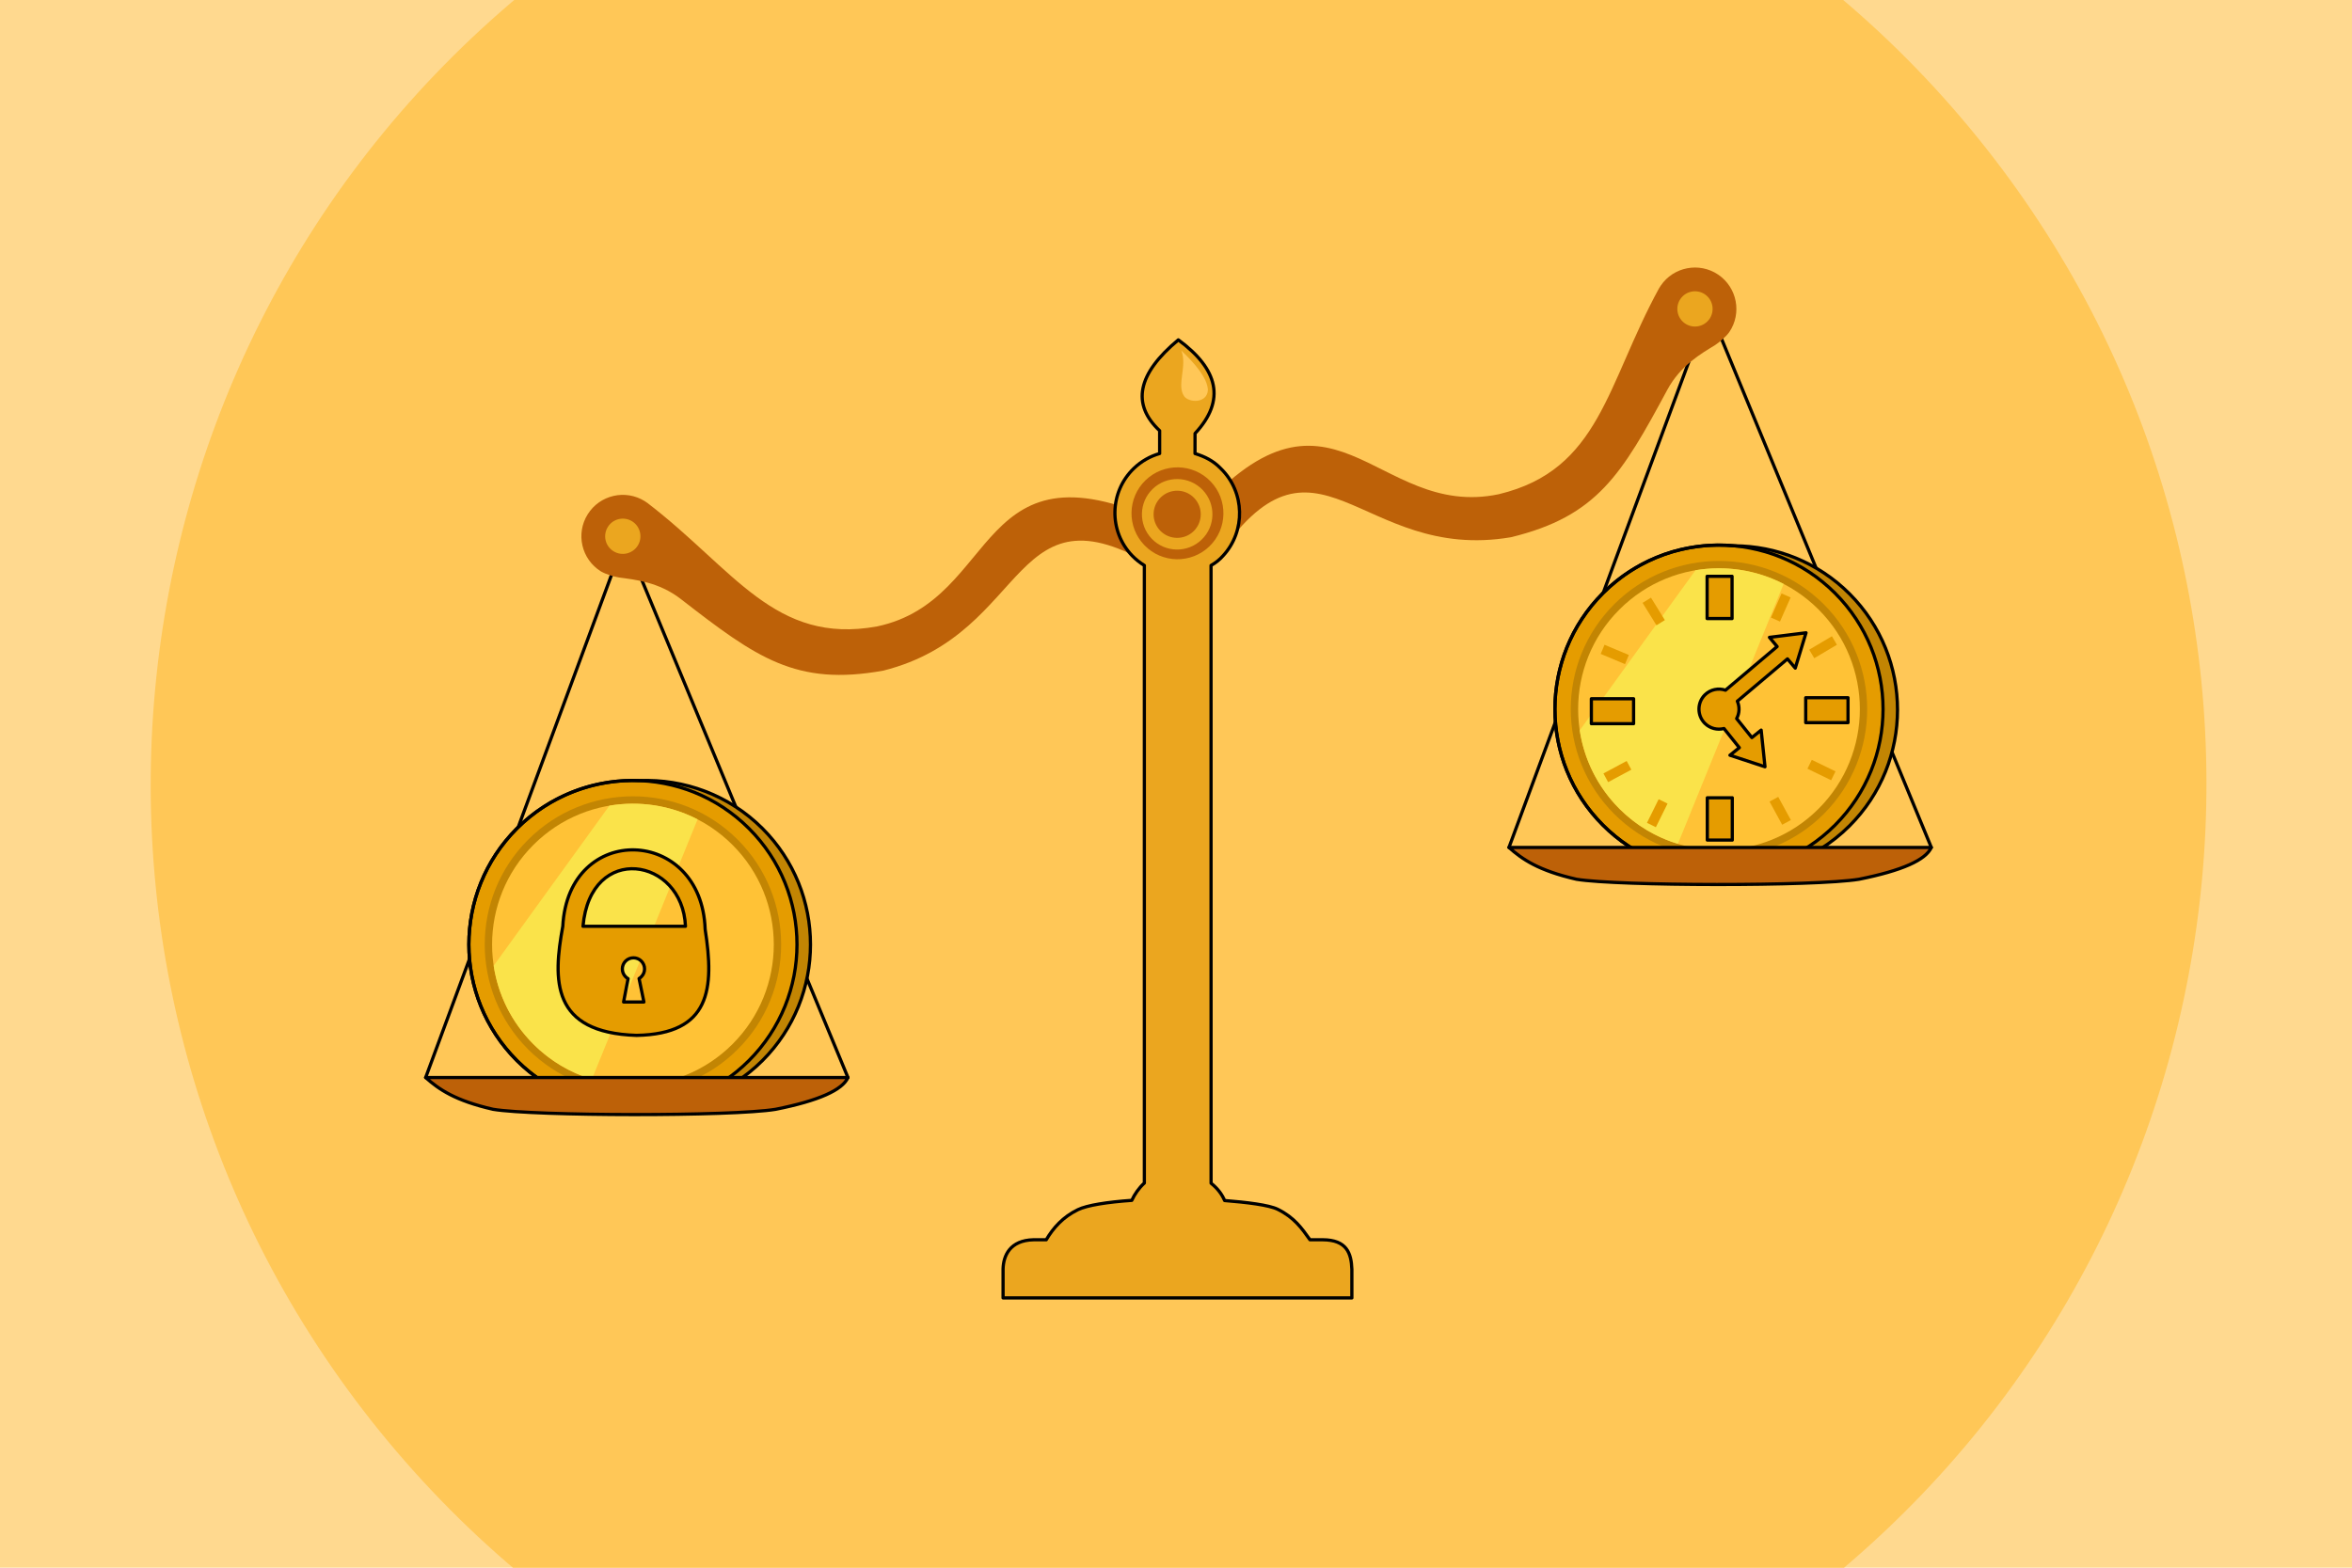 <?xml version="1.0" encoding="utf-8"?>
<!-- Generator: Adobe Illustrator 21.1.0, SVG Export Plug-In . SVG Version: 6.00 Build 0)  -->
<svg version="1.2" baseProfile="tiny" id="Слой_1"
	 xmlns="http://www.w3.org/2000/svg" xmlns:xlink="http://www.w3.org/1999/xlink" x="0px" y="0px" viewBox="0 0 729 486"
	 xml:space="preserve">
<g id="Optional_Content_Layer_from_PDF">
	<rect x="-56.92" y="-31.13" fill="#FFD98F" width="830.95" height="718.02"/>
	<rect x="0.5" y="0.5" fill="none" width="729" height="486"/>
	<path fill="#FFC757" d="M161.62-1.88c135.25-112.43,336.28-93.9,448.71,41.34c112.43,135.26,93.9,336.29-41.34,448.7
		c-135.26,112.43-336.28,93.9-448.72-41.32C7.84,311.58,26.36,110.55,161.62-1.88L161.62-1.88z"/>
	<polyline fill="none" stroke="#000000" stroke-linecap="round" stroke-linejoin="round" stroke-miterlimit="10" points="
		467.7,262.72 529.63,95.44 598.61,262.72 	"/>
	<polyline fill="none" stroke="#000000" stroke-linecap="round" stroke-linejoin="round" stroke-miterlimit="10" points="
		131.93,334.05 193.66,167.08 262.82,334.05 	"/>
	<path fill="#BD6108" d="M468.35,166.54c-47.22,8.08-60.19-39.98-91.64,7.13l-7.37-12.57c43.56-51.01,56.53,0.29,95.26-7.9
		c31.34-7.56,33.31-34,49.6-63.79c0,0,0.01,0,0.01-0.01c0.16-0.28,0.34-0.57,0.53-0.84c3.98-5.86,11.96-7.39,17.83-3.41
		c5.85,3.98,7.39,11.96,3.41,17.82c-1.14,1.55-2.97,3.06-4.4,4.02c-4.15,2.55-10.69,6.22-14.8,13.86
		C502.65,147.05,495.08,160.03,468.35,166.54L468.35,166.54z"/>
	<path fill="#EBA61F" d="M520.83,92.7c1.69-2.5,5.09-3.15,7.6-1.46c2.49,1.69,3.14,5.09,1.45,7.6c-1.7,2.49-5.1,3.14-7.59,1.45
		C519.79,98.59,519.14,95.19,520.83,92.7L520.83,92.7z"/>
	<path fill="#BD6108" d="M273.79,207.9c46.45-11.7,38.88-60.91,86.7-30.55l1.65-14.46c-60.46-29.03-51.57,23.13-90.3,31.31
		c-31.72,5.76-44.22-17.62-71.17-38.28h-0.01c-0.27-0.2-0.54-0.38-0.82-0.56c-6.02-3.75-13.94-1.92-17.69,4.09
		c-3.76,6.01-1.92,13.92,4.09,17.68c1.67,0.96,3.95,1.61,5.64,1.9c4.84,0.66,12.3,1.36,19.15,6.68
		C234.54,203.96,246.73,212.78,273.79,207.9L273.79,207.9z"/>
	<path fill="#EBA61F" stroke="#000000" stroke-linecap="round" stroke-linejoin="round" stroke-miterlimit="10" d="M410.01,384.34
		h-3.99c-2.54-3.59-4.86-6.89-9.94-9.42c-2.74-1.37-9.74-2.2-16.51-2.74c-0.85-2-2.23-3.8-4.2-5.37l-0.01-191.52
		c1.33-0.73,2.72-1.82,3.74-3.01c7.03-7.61,6.82-19.74-0.76-27.08c-2.33-2.41-4.96-3.67-7.95-4.6l0.01-6.22
		c9.64-10.34,7.13-19.97-5.18-29.02c-12.72,10.58-14.55,19.96-5.79,28.16v7.08c-2.91,0.83-5.66,2.36-7.99,4.6
		c-7.63,7.34-7.85,19.47-0.52,27.08c1.15,1.19,2.42,2.18,3.77,3.01v191.47c-1.64,1.48-3.02,3.45-3.89,5.36
		c-7.55,0.53-13.85,1.51-16.7,2.89c-4.64,2.26-7.62,5.61-9.82,9.33h-3.94c-7.35,0.16-9.33,4.96-9.44,9.04v8.99h108.11v-8.9
		C418.82,388.53,417.45,384.38,410.01,384.34z"/>
	<path fill="#EBA61F" d="M195.93,161.61c-2.56-1.59-5.94-0.82-7.53,1.75c-1.6,2.55-0.83,5.93,1.74,7.52
		c2.55,1.6,5.93,0.82,7.54-1.74C199.27,166.58,198.49,163.21,195.93,161.61z"/>
	<path fill="#BD6108" d="M355.08,148.86c5.66-5.45,14.68-5.27,20.14,0.38c5.45,5.66,5.28,14.7-0.38,20.15
		c-5.67,5.45-14.69,5.29-20.14-0.38C349.23,163.35,349.41,154.31,355.08,148.86L355.08,148.86z"/>
	<path fill="#EBA61F" d="M357.28,151.57c4.35-4.19,11.27-4.05,15.46,0.29c4.18,4.35,4.05,11.27-0.3,15.44
		c-4.34,4.19-11.27,4.07-15.45-0.28C352.81,162.68,352.94,155.75,357.28,151.57L357.28,151.57z"/>
	<path fill="#BD6108" d="M359.8,154.17c2.91-2.8,7.54-2.71,10.33,0.2c2.8,2.91,2.7,7.53-0.19,10.33c-2.91,2.8-7.54,2.71-10.34-0.19
		C356.8,161.6,356.89,156.97,359.8,154.17L359.8,154.17z"/>
	<path fill="#C28503" d="M164.39,256.84c19.84-19.85,52.08-19.85,71.93,0s19.85,52.07,0,71.94c-19.85,19.84-52.09,19.84-71.93,0
		C144.54,308.91,144.54,276.69,164.39,256.84L164.39,256.84z"/>
	<path fill="#E59C00" d="M160.21,256.84c19.86-19.85,52.09-19.85,71.93,0c19.85,19.85,19.85,52.07,0,71.94
		c-19.84,19.84-52.07,19.84-71.93,0C140.36,308.91,140.36,276.69,160.21,256.84L160.21,256.84z"/>
	<path fill="none" stroke="#000000" stroke-linecap="round" stroke-linejoin="round" stroke-miterlimit="10" d="M160.21,256.84
		c19.86-19.85,52.09-19.85,71.93,0c19.85,19.85,19.85,52.07,0,71.94c-19.84,19.84-52.07,19.84-71.93,0
		C140.36,308.91,140.36,276.69,160.21,256.84L160.21,256.84z"/>
	<path fill="#C28503" d="M163.69,260.32c17.93-17.94,47.05-17.94,64.98,0c17.93,17.93,17.93,47.05,0,64.98
		c-17.93,17.92-47.05,17.92-64.98,0C145.76,307.37,145.76,278.25,163.69,260.32L163.69,260.32z"/>
	<path fill="#FFC236" d="M165.31,261.94c17.03-17.05,44.7-17.05,61.74,0c17.05,17.04,17.05,44.7,0,61.74
		c-17.04,17.05-44.71,17.05-61.74,0C148.26,306.64,148.26,278.98,165.31,261.94L165.31,261.94z"/>
	<path fill="#FAE34A" d="M165.31,323.68c-6.85-6.85-10.95-15.4-12.29-24.3l35.87-49.62c9.22-1.56,18.84-0.13,27.32,4.24
		l-32.76,80.58C176.81,332.57,170.55,328.94,165.31,323.68L165.31,323.68z"/>
	<path fill="#E59C00" d="M212.46,287.16c-0.88-21.39-29.48-26.08-31.76,0H212.46z M199.58,310.63l-1.5-7.28
		c0.25-0.14,0.48-0.31,0.69-0.54c1.35-1.33,1.35-3.52,0-4.87c-1.34-1.34-3.52-1.34-4.87,0c-1.34,1.35-1.34,3.54,0,4.87
		c0.23,0.24,0.49,0.43,0.77,0.59l-1.39,7.23H199.58z M174.44,287.16L174.44,287.16c1.66-32.45,43.05-31.02,44.12,0.94
		c2.89,18.45,1.65,32.45-21.26,32.88C170.83,320.15,171.36,303.87,174.44,287.16L174.44,287.16z"/>
	<path fill="none" stroke="#000000" stroke-linecap="round" stroke-linejoin="round" stroke-miterlimit="10" d="M212.46,287.16
		c-0.88-21.39-29.48-26.08-31.76,0H212.46L212.46,287.16z M199.58,310.63l-1.5-7.28c0.25-0.14,0.48-0.31,0.69-0.54
		c1.35-1.33,1.35-3.52,0-4.87c-1.34-1.34-3.52-1.34-4.87,0c-1.34,1.35-1.34,3.54,0,4.87c0.23,0.24,0.49,0.43,0.77,0.59l-1.39,7.23
		H199.58L199.58,310.63z M174.44,287.16L174.44,287.16c1.66-32.45,43.05-31.02,44.12,0.94c2.89,18.45,1.65,32.45-21.26,32.88
		C170.83,320.15,171.36,303.87,174.44,287.16L174.44,287.16z"/>
	<path fill="#C28503" d="M501.33,184.09c19.84-19.85,52.07-19.85,71.92,0c19.84,19.85,19.84,52.08,0,71.93
		c-19.85,19.85-52.08,19.85-71.92,0C481.48,236.17,481.48,203.94,501.33,184.09L501.33,184.09z"/>
	<path fill="#E59C00" d="M496.83,183.88c19.85-19.86,52.07-19.86,71.93,0c19.85,19.85,19.85,52.07,0,71.92
		c-19.86,19.85-52.08,19.85-71.93,0C476.98,235.95,476.98,203.73,496.83,183.88L496.83,183.88z"/>
	<path fill="none" stroke="#000000" stroke-linecap="round" stroke-linejoin="round" stroke-miterlimit="10" d="M496.83,183.88
		c19.85-19.86,52.07-19.86,71.93,0c19.85,19.85,19.85,52.07,0,71.92c-19.86,19.85-52.08,19.85-71.93,0
		C476.98,235.95,476.98,203.73,496.83,183.88L496.83,183.88z"/>
	<path fill="#C28503" d="M500.31,187.34c17.93-17.92,47.05-17.92,64.98,0c17.92,17.94,17.92,47.05,0,64.99
		c-17.93,17.93-47.05,17.93-64.98,0C482.37,234.39,482.37,205.28,500.31,187.34L500.31,187.34z"/>
	<path fill="#FFC236" d="M501.93,188.96c17.04-17.05,44.7-17.05,61.74,0c17.05,17.04,17.05,44.71,0,61.76
		c-17.04,17.04-44.7,17.04-61.74,0C484.88,233.67,484.88,206,501.93,188.96L501.93,188.96z"/>
	<path fill="#FAE34A" d="M501.93,250.72c-6.85-6.85-10.95-15.42-12.3-24.31l35.88-49.62c9.22-1.55,18.83-0.14,27.32,4.24
		l-32.77,80.58C513.42,259.59,507.17,255.96,501.93,250.72L501.93,250.72z"/>
	
		<rect x="529.12" y="178.66" fill="#E59C00" stroke="#000000" stroke-linecap="round" stroke-linejoin="round" stroke-miterlimit="10" width="7.73" height="13.1"/>
	
		<rect x="529.18" y="247.32" fill="#E59C00" stroke="#000000" stroke-linecap="round" stroke-linejoin="round" stroke-miterlimit="10" width="7.74" height="13.11"/>
	
		<rect x="559.68" y="216.3" fill="#E59C00" stroke="#000000" stroke-linecap="round" stroke-linejoin="round" stroke-miterlimit="10" width="13.11" height="7.73"/>
	
		<rect x="493.24" y="216.62" fill="#E59C00" stroke="#000000" stroke-linecap="round" stroke-linejoin="round" stroke-miterlimit="10" width="13.09" height="7.73"/>
	<path fill="#E59C00" d="M547.06,237.71l-10.87-3.58l2.91-2.34l-4.75-5.94c-2.07,0.53-4.34-0.01-5.95-1.62
		c-2.41-2.42-2.41-6.36,0-8.79c1.74-1.73,4.24-2.22,6.41-1.47l16.01-13.53l-2.38-2.85l11.34-1.42l-3.34,10.95l-2.41-2.86
		l-15.54,13.12c0.75,1.72,0.68,3.72-0.22,5.39l4.72,5.89l2.88-2.32L547.06,237.71z"/>
	<path fill="none" stroke="#000000" stroke-linecap="round" stroke-linejoin="round" stroke-miterlimit="10" d="M547.06,237.71
		l-10.87-3.58l2.91-2.34l-4.75-5.94c-2.07,0.53-4.34-0.01-5.95-1.62c-2.41-2.42-2.41-6.36,0-8.79c1.74-1.73,4.24-2.22,6.41-1.47
		l16.01-13.53l-2.38-2.85l11.34-1.42l-3.34,10.95l-2.41-2.86l-15.54,13.12c0.75,1.72,0.68,3.72-0.22,5.39l4.72,5.89l2.88-2.32
		L547.06,237.71L547.06,237.71z"/>
	<polygon fill="#E59C00" points="503.67,205.89 504.86,203.05 497.32,199.89 496.13,202.72 	"/>
	<polygon fill="#E59C00" points="513.42,193.85 516.02,192.24 511.72,185.28 509.12,186.89 	"/>
	<polygon fill="#E59C00" points="561.56,235.56 560.22,238.31 567.56,241.88 568.91,239.13 	"/>
	<polygon fill="#E59C00" points="551.16,247.04 548.47,248.5 552.38,255.68 555.08,254.22 	"/>
	
		<rect x="509.82" y="250.44" transform="matrix(0.443 -0.896 0.896 0.443 60.234 600.941)" fill="#E59C00" width="8.18" height="3.07"/>
	
		<rect x="497.25" y="237.61" transform="matrix(0.881 -0.473 0.473 0.881 -53.48 265.641)" fill="#E59C00" width="8.17" height="3.06"/>
	<polygon fill="#E59C00" points="548.9,191.45 551.7,192.69 555,185.22 552.19,183.98 	"/>
	<polygon fill="#E59C00" points="560.76,201.41 562.33,204.05 569.35,199.88 567.8,197.24 	"/>
	<path fill="#FFC757" d="M366.13,108.66c1.95,4.79-1.52,10.65,0.87,14.14c1.44,2.09,7.19,2.37,7.39-1.96
		C374.17,117.14,370.47,112.8,366.13,108.66L366.13,108.66z"/>
	<path display="none" fill="none" stroke="#000000" stroke-linecap="round" stroke-linejoin="round" stroke-miterlimit="10" d="
		M310.59,403.37v-10.39c0.11-4.08,1.92-7.12,7.76-7.64h6.55c5.52-11.85,18.26-11.27,25.83-11.77c0.83-1.98,1.77-4.15,3.97-5.54
		v-191.7c-1.35-0.83-2.62-1.84-3.77-3.04c-0.66-0.68-1.25-1.4-1.79-2.15c-35.55-15.82-32.96,26.1-75.35,36.76
		c-27.06,4.88-39.25-3.94-62.76-22.19c-6.85-5.32-14.31-6.01-19.15-6.68c-1.69-0.29-3.98-0.94-5.64-1.9
		c-6.01-3.76-7.85-11.67-4.09-17.68c3.75-6.01,11.67-7.84,17.69-4.08c0.28,0.17,0.55,0.35,0.82,0.55h0.01
		c26.94,20.66,39.45,44.04,71.17,38.28c34.84-7.36,31.14-50.31,74.07-37.73c0.7-3.78,2.55-7.39,5.54-10.26
		c2.32-2.25,5.08-3.78,7.99-4.6v-7.09c-8.78-8.2-6.94-17.58,5.79-28.16c12.3,9.05,14.82,18.69,5.18,29.02v6.34
		c3,0.93,5.8,2.6,8.12,5c0.81,0.85,1.54,1.77,2.17,2.72c34.81-30.36,48.75,11.19,83.9,3.77c31.34-7.57,33.31-34.01,49.6-63.8
		c0,0,0.01,0,0.01-0.01c0.16-0.28,0.34-0.57,0.53-0.84c3.98-5.86,11.96-7.38,17.83-3.41c5.85,3.98,7.39,11.96,3.41,17.83
		c-1.14,1.54-2.97,3.05-4.4,4.01c-4.15,2.55-10.69,6.22-14.8,13.86c-14.13,26.21-21.7,39.18-48.43,45.69
		c-43.82,7.51-58.14-33.34-85.11-1.64c-0.86,3.28-2.62,6.37-5.23,8.9c-0.82,0.8-1.71,1.5-2.63,2.13l0.12,191.88
		c1.76,1.47,2.9,3.97,3.69,5.82c6.88,0.52,17.46-0.89,26.17,11.71h4.65c7.44,0.04,8.81,4.19,9.01,9.13v8.9H310.59L310.59,403.37z"/>
	<path fill="none" stroke="#000000" stroke-linecap="round" stroke-linejoin="round" stroke-miterlimit="10" d="M160.21,328.78
		c-19.85-19.86-19.85-52.09,0-71.94c10.46-10.45,24.36-15.4,38.06-14.84c13.69-0.56,27.59,4.39,38.05,14.84
		c19.85,19.85,19.85,52.08,0,71.94c-10.46,10.44-24.36,15.39-38.05,14.84C184.57,344.17,170.67,339.22,160.21,328.78L160.21,328.78z
		"/>
	<path fill="#BD6108" d="M131.93,334.05c4.09,3.64,9.1,7.15,20.92,9.85c12.79,2.12,73.98,2.23,87.54,0
		c13.47-2.69,20.7-5.99,22.43-9.85H131.93z"/>
	<path fill="none" stroke="#000000" stroke-linecap="round" stroke-linejoin="round" stroke-miterlimit="10" d="M131.93,334.05
		c4.09,3.64,9.1,7.15,20.92,9.85c12.79,2.12,73.98,2.23,87.54,0c13.47-2.69,20.7-5.99,22.43-9.85H131.93L131.93,334.05z"/>
	<path fill="none" stroke="#000000" stroke-linecap="round" stroke-linejoin="round" stroke-miterlimit="10" d="M532.55,270.69
		c-12.93-0.06-25.85-5.02-35.72-14.89c-19.85-19.85-19.85-52.07,0-71.92c11.14-11.13,26.16-16.03,40.71-14.67
		c12.94,0.06,25.85,5.02,35.71,14.88c19.84,19.85,19.84,52.08,0,71.93C562.11,267.14,547.1,272.04,532.55,270.69L532.55,270.69z"/>
	<path fill="#BD6108" d="M467.7,262.72c4.1,3.64,9.11,7.16,20.93,9.86c12.79,2.12,73.99,2.22,87.55,0c13.47-2.69,20.7-6,22.43-9.86
		H467.7z"/>
	<path fill="none" stroke="#000000" stroke-linecap="round" stroke-linejoin="round" stroke-miterlimit="10" d="M467.7,262.72
		c4.1,3.64,9.11,7.16,20.93,9.86c12.79,2.12,73.99,2.22,87.55,0c13.47-2.69,20.7-6,22.43-9.86H467.7L467.7,262.72z"/>
	<rect x="0.5" y="0.5" fill="none" width="729" height="486"/>
</g>
<g id="Text_Extracted_from_PDF" display="none">
</g>
</svg>
